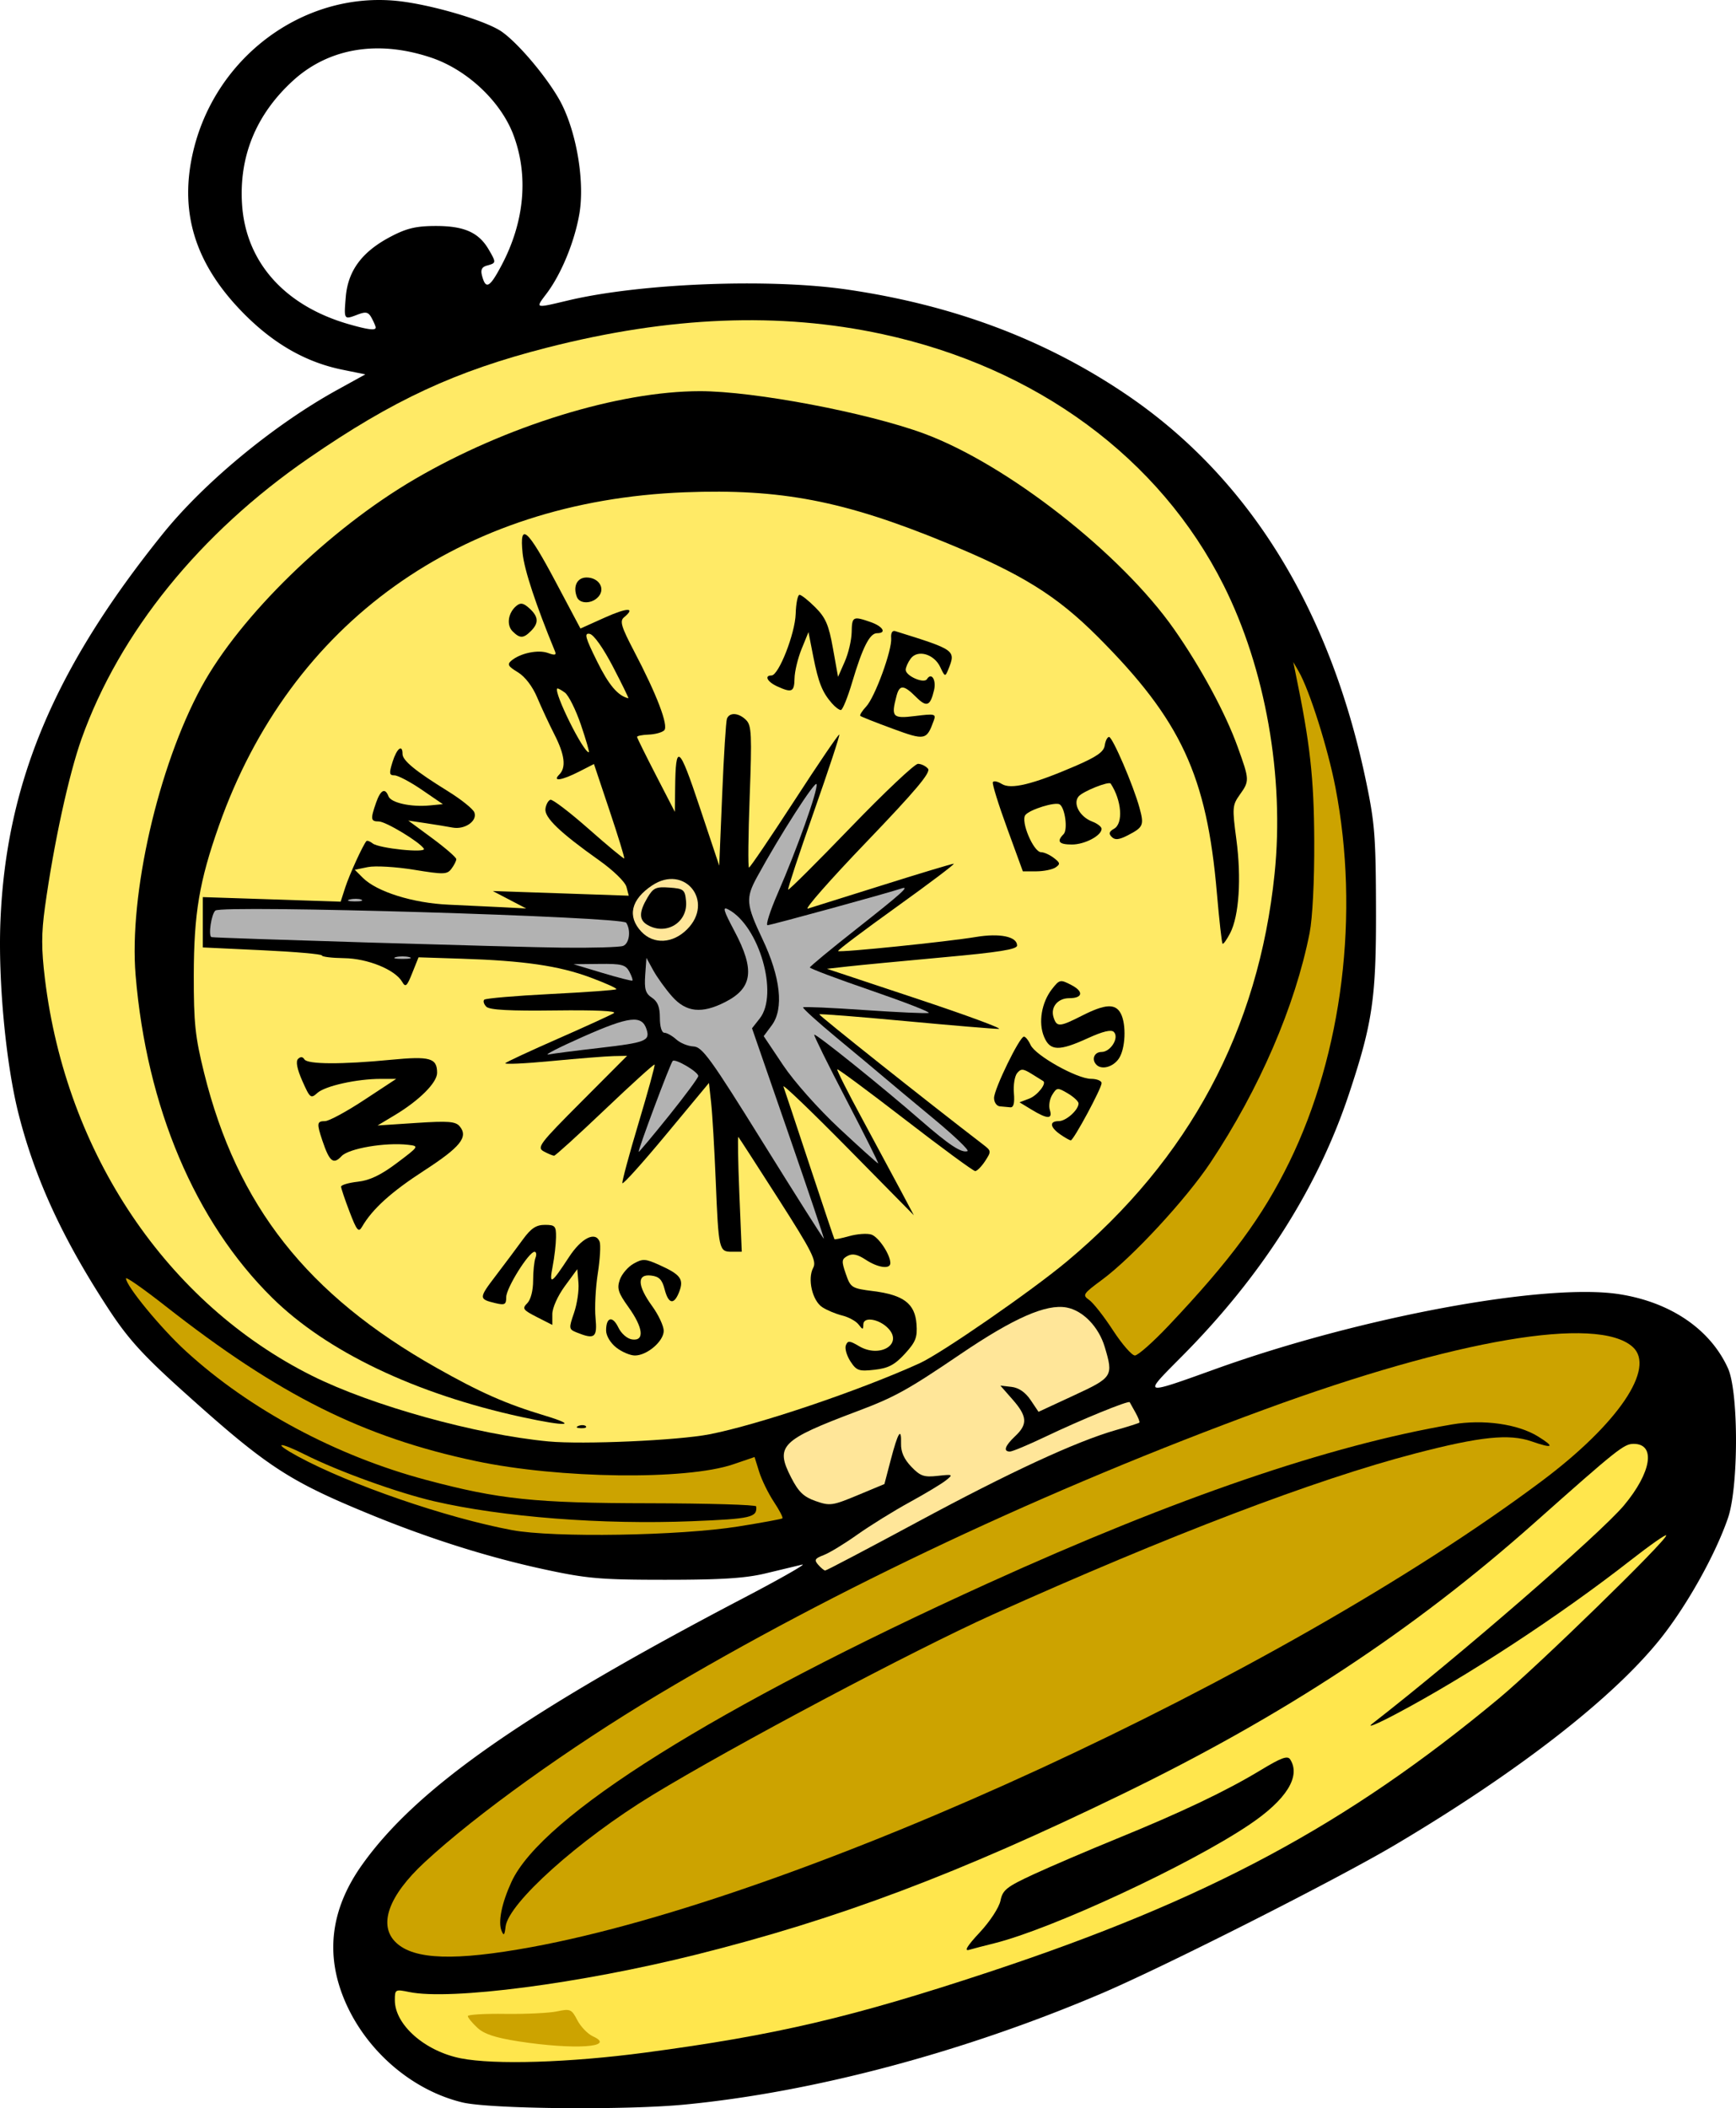 <svg xmlns="http://www.w3.org/2000/svg" viewBox="0 0 451.96 548.74" version="1.0"><path d="M97.895.006c-22.024.38-41.935 16.362-47.47 38.876-3.934 16 .187 29.65 12.875 42.562 7.887 8.026 16.311 12.84 25.813 14.78l6.002 1.22-7.409 4.09c-16.427 9.07-34.531 24.02-45.343 37.44-28.298 35.13-40.796 64.94-42.25 100.81-.63 15.53 1.431 37.29 4.75 50.28 4.326 16.95 11.542 32.56 23.468 50.76 4.981 7.59 8.815 11.84 19.156 21.15 22.032 19.84 27.62 23.49 49.248 32.35 15.23 6.23 30.51 11.05 45.07 14.18 11.08 2.39 14.64 2.69 31.5 2.69 14.32 0 20.72-.39 26-1.66 3.84-.92 8.12-1.95 9.5-2.28.03-.01.07-.03.09-.03h.03c.01 0 .03.03.03.03h.03v.03c0 .01-.02.03-.03.04l-.03.03c-.69.67-6.85 4.14-15.12 8.47-57.29 29.98-85.29 49.54-99.5 69.5-7.576 10.62-9.44 21.52-5.599 32.68 4.869 14.15 17.469 25.79 31.659 29.22 7.11 1.72 42.51 2.06 57.94.56 33.58-3.24 72.61-13.64 108.5-28.93 16.55-7.06 61.57-29.84 76.62-38.79 31.86-18.91 56.46-38.03 68.81-53.46 6.91-8.64 14.33-21.89 17.63-31.47 2.79-8.11 2.79-32.85 0-39-4.59-10.11-14.84-17.13-28.13-19.25-19.22-3.07-67.63 5.89-105.43 19.5-9.62 3.46-14.33 5.17-15.35 4.75a.169.169 0 00-.06-.03.332.332 0 01-.13-.16c0-.02.01-.07 0-.09 0-.04-.01-.11 0-.16.26-.99 2.73-3.42 6.78-7.5 20.86-20.96 35.49-43.9 43.66-68.47 6.15-18.49 7.1-24.96 7.03-48.4-.05-18.79-.34-22.33-2.72-33.57-9.5-44.88-30.8-78.95-62.78-100.4-21.04-14.119-44.58-22.932-72.06-26.972-20.27-2.98-53.93-1.674-72.87 2.843-4.6 1.095-6.7 1.618-7.22 1.281-.01-.002-.03.003-.04 0 0-.005-.02-.025-.03-.03 0-.007-.02-.026-.03-.032v-.03c0-.005-.03-.029-.03-.032v-.094c-.01-.442.67-1.329 1.75-2.75 3.86-5.063 7.37-13.542 8.63-20.875 1.38-8.06-.55-20.32-4.47-28.313-2.92-5.953-11.02-15.788-15.72-19.094-4.2-2.949-19.04-7.27-27.72-8.062a46.582 46.582 0 00-5.03-.187zm-.25 12.594c4.63-.093 9.52.706 14.53 2.375 9.41 3.138 18.25 11.425 21.53 20.25 3.95 10.602 2.83 22.571-3.12 33.813-3.11 5.87-4.12 6.412-5.1 2.687-.4-1.54-.03-2.258 1.38-2.625.57-.148 1.01-.29 1.31-.437.07-.039.16-.082.22-.125.01-.01.05-.05.06-.063.01-.006.03-.025.03-.03a.619.619 0 00.16-.281c.01-.033.03-.092.03-.126.02-.549-.49-1.474-1.5-3.188-2.58-4.365-6.37-6.03-13.66-6.03-5.13 0-7.59.573-11.75 2.75-7.51 3.93-11.175 8.862-11.746 15.75-.268 3.226-.396 4.7.125 5.155.031.025.089.076.125.094.49.218 1.396-.132 2.936-.719 2.09-.793 2.73-.62 3.56.938.53.981.98 2.024 1.04 2.406 0 .006-.01.026 0 .031v.031c-.01.013 0 .051 0 .063-.01.006 0 .025 0 .031-.01.006-.03.026-.04.032 0 .005.01.025 0 .031a.17.17 0 01-.03.062c0 .005-.03.027-.03.031-.01.01-.02.024-.03.032 0 .004-.03.027-.03.031a.095.095 0 00-.03.031c-.01.004-.03-.003-.03 0-.02.007-.05.026-.07.032-.01.005-.04.026-.06.031-.05.014-.13.022-.19.031-.88.128-2.91-.29-6.465-1.312-16.68-4.792-26.796-16.137-27.781-31.157-.823-12.544 3.668-23.46 13.25-32.219 5.908-5.399 13.253-8.242 21.376-8.406z"/><path d="M168.005 534.254c33.96-4.52 53.69-9.14 89.33-20.92 57-18.85 93.32-38.33 132.96-71.31 10.1-8.4 43.5-40.95 43.5-42.38 0-.43-4.21 2.52-9.36 6.54-18.38 14.37-42.7 30.29-61.14 40.02-4.95 2.61-7.65 3.7-6.01 2.43 22.33-17.34 59.32-49.42 65.51-56.81 7.17-8.57 8.35-16.01 2.52-16.01-2.52 0-4.17 1.31-25.96 20.67-31.43 27.91-65.01 50.01-107.06 70.44-42.73 20.78-74.07 32.58-111 41.82-30.13 7.54-64.01 11.96-74.75 9.75-3.64-.75-3.75-.69-3.75 2.13 0 6.4 7.83 13.28 17.19 15.13 8.79 1.73 28.32 1.12 48.02-1.5z" fill="#ffe64d"/><path d="M134.985 531.334c-6.09-.95-8.97-1.91-10.75-3.58-1.34-1.26-2.44-2.6-2.44-3 0-.39 4.39-.65 9.75-.57 5.37.07 11.42-.22 13.46-.65 3.46-.74 3.81-.59 5.3 2.29.87 1.69 2.71 3.59 4.07 4.21 6.21 2.83-4.78 3.56-19.39 1.3z" fill="#cca300"/><path d="M255.075 502.974c2.68-2.87 5.04-6.5 5.4-8.27.56-2.79 1.57-3.59 8.73-6.9 4.45-2.05 14.17-6.21 21.59-9.24 16.8-6.85 28.48-12.41 37.38-17.8 5.42-3.28 7.05-3.88 7.73-2.8 2.8 4.41-1.01 10.49-10.61 16.95-15.68 10.56-51.41 27.16-66.5 30.91-2.47.61-5.4 1.37-6.5 1.69-1.36.4-.48-1.05 2.78-4.54z"/><path d="M138.355 506.804c70.28-12.9 194.94-70.38 263-121.28 19.91-14.89 29.81-29.5 23.69-34.96-9.2-8.21-46.06-1.95-95.75 16.27-56.49 20.71-111.99 46.8-158 74.27-23.11 13.8-47.32 31.17-60.71 43.58-9.49 8.78-12.23 16.49-7.44 20.98 4.72 4.44 15.36 4.78 35.21 1.14z" fill="#cca300"/><path d="M130.575 502.554c-.95-2.32.04-7.19 2.59-12.74 7.89-17.14 53.24-45.55 124.13-77.75 48.88-22.21 88.86-35.88 120.77-41.31 8.12-1.38 17.09-.12 22.36 3.14 4.5 2.78 3.92 3.23-1.66 1.28-5.88-2.04-13.36-1.27-30.31 3.14-26.09 6.79-64.08 21.27-109.98 41.92-20.74 9.34-67.56 34.17-88.71 47.05-19.06 11.62-37.44 28.1-38.14 34.21-.26 2.24-.47 2.46-1.05 1.06z"/><path d="M238.825 396.164c24.08-12.98 41.26-20.93 51.61-23.91 3.22-.92 6.01-1.81 6.18-1.96.18-.15-.27-1.34-1-2.63-.72-1.29-1.4-2.5-1.5-2.69-.27-.53-12.77 4.59-21.93 8.97-4.46 2.13-8.62 3.87-9.25 3.87-1.82 0-1.32-1.47 1.36-4 3.31-3.1 3.16-5.18-.67-9.54l-3.18-3.62 2.9.33c1.89.22 3.6 1.4 4.96 3.41l2.07 3.08 9.21-4.27c10.11-4.68 10.31-5 8.03-12.61-1.57-5.24-5.66-9.47-9.92-10.27-5.3-.99-13.75 2.72-27.63 12.13-13.72 9.31-17.14 11.21-26.83 14.85-19.98 7.52-21.49 9.04-17.25 17.3 1.91 3.72 3.25 5.01 6.36 6.1 3.72 1.3 4.37 1.21 10.93-1.52l6.98-2.91 1.64-6.26c1.9-7.26 2.81-8.71 2.69-4.26-.06 2.14.78 4.04 2.65 5.99 2.36 2.47 3.31 2.8 6.9 2.4 3.96-.44 4.07-.38 2.16 1.15-1.1.89-5.37 3.46-9.5 5.72-4.12 2.25-10.22 6.04-13.56 8.4-3.33 2.37-7.29 4.78-8.79 5.35-2.31.88-2.53 1.27-1.44 2.51.71.81 1.53 1.49 1.82 1.51s11.09-5.66 24-12.62z" fill="#ffe699"/><path d="M192.295 397.304c6.05-.97 11.18-1.91 11.4-2.1s-.78-2.13-2.23-4.31c-1.44-2.18-3.16-5.69-3.82-7.81l-1.2-3.84-5.57 1.9c-12.22 4.16-45.23 3.75-66.96-.84-29.36-6.2-51.244-17.13-80.866-40.38-5.637-4.42-10.25-7.66-10.25-7.18 0 1.94 9.096 13 15.568 18.92 16.553 15.17 39.122 27.27 62.518 33.52 19.03 5.08 28.28 6.05 58.16 6.09 15.26.03 27.79.39 27.83.82.28 2.87-1.28 3.23-16.66 3.85-23.32.95-49.42-1.07-67.22-5.2-9.47-2.2-24.94-7.79-33.547-12.12-7.065-3.55-8.605-3.19-1.904.45 13.561 7.36 38.601 15.98 55.751 19.19 10.81 2.02 43.74 1.49 59-.96z" fill="#cca300"/><path d="M184.725 373.324c12.78-2.5 39.01-11.36 54.7-18.49 5.61-2.54 29.15-18.82 38.37-26.53 31.85-26.62 49.86-60.26 54.04-100.9 2.6-25.24-2.39-53.4-13.28-75.09-16.62-33.09-48.67-56.67-88.81-65.343-26.82-5.792-55.32-4.653-87.22 3.488-23.9 6.095-40.17 13.635-62.217 28.835-28.284 19.49-49.172 45.29-59.054 72.94-3.333 9.33-7.264 27.38-9.547 43.85-.948 6.84-.951 10.93-.016 18.64 5.517 45.53 31.771 84.52 69.608 103.4 15.596 7.77 42.606 15.27 61.496 17.06 8.97.84 33.69-.25 41.93-1.86z" fill="#ffea66"/><path d="M150.615 371.134c.72-.29 1.58-.25 1.91.08.34.33-.25.57-1.31.53-1.16-.05-1.4-.29-.6-.61zM135.795 368.824c-27.7-6.03-50.765-17.05-64.95-31.05-20.058-19.79-32.678-49.6-35.542-83.96-1.747-20.95 5.873-54.29 17.137-75 10.08-18.52 33.233-41.07 55.555-54.11 23.72-13.85 53.03-22.89 74.27-22.89 14.04 0 43.49 5.58 58.27 11.03 21.63 7.99 51.34 31.23 65.16 50.97 6.93 9.9 13.38 21.83 16.54 30.63 3.09 8.58 3.1 8.81.52 12.43-1.92 2.7-1.97 3.39-.87 11.63 1.34 10.13.7 19.9-1.62 24.38-.89 1.72-1.78 2.95-1.98 2.75s-.87-6.17-1.48-13.25c-2.63-30.52-9.34-44.95-30.97-66.61-10.79-10.81-19.91-16.45-39.75-24.6-26.38-10.84-42.84-14-67.79-13.04-58.39 2.25-102.65 33.94-121.32 86.85-5.09 14.42-6.495 22.79-6.523 38.83-.021 12.47.356 16.04 2.688 25.45 8.572 34.57 26.858 57.77 60.495 76.75 11.48 6.48 18.05 9.38 28.16 12.43 9.03 2.73 5.76 2.93-6 .38z"/><path d="M221.405 354.344c-.96-1.48-1.5-3.35-1.19-4.17.49-1.28.96-1.25 3.45.22 5.31 3.14 11.39-.42 7.7-4.51-2.31-2.55-6.56-3.31-6.6-1.18-.03 1.47-.14 1.47-1.25.03-.67-.87-2.57-1.91-4.22-2.32-1.65-.4-3.99-1.37-5.2-2.16-2.61-1.69-3.93-7.37-2.38-10.27.94-1.77-.3-4.23-9.02-17.86-5.56-8.69-10.27-15.98-10.47-16.19s-.08 6.43.26 14.75l.63 15.13h-2.59c-3.34 0-3.45-.47-4.19-18.5-.34-8.25-.87-17.35-1.19-20.22l-.57-5.22-11.14 13.41c-6.12 7.38-11.25 13.08-11.4 12.68-.14-.4 1.75-7.44 4.21-15.64s4.34-15.06 4.17-15.23-5.99 5.1-12.93 11.71c-6.95 6.61-12.89 12.01-13.22 12.01s-1.53-.49-2.66-1.1c-1.92-1.03-1.23-1.94 9.8-13l11.86-11.9-3.48.07c-1.92.04-9.22.62-16.22 1.29-7.01.67-12.41.91-12 .55.4-.37 6.58-3.24 13.73-6.38s13.68-6.13 14.5-6.63c.95-.58-4.73-.84-15.25-.71-11.81.15-17.09-.13-17.93-.97-.65-.65-.89-1.47-.54-1.83.36-.35 8.15-1.02 17.32-1.48s16.85-1.02 17.07-1.24c.23-.22-2.84-1.61-6.81-3.08-8.15-3.02-17.26-4.35-33.52-4.87l-11.17-.36-1.63 4.07c-1.39 3.5-1.76 3.83-2.63 2.32-1.83-3.18-8.98-6.09-15.15-6.17-3.159-.04-5.747-.36-5.75-.7-.003-.35-6.981-.96-15.506-1.36l-15.5-.73v-13.1l17.944.59 17.944.6 1.191-3.69c1.07-3.31 4.617-11.08 5.517-12.08.2-.21.93.06 1.63.61 1.64 1.3 14.07 2.57 13.33 1.37-1.08-1.74-9.92-7.09-11.73-7.09-2.13 0-2.21-.58-.73-4.85 1.18-3.39 2.36-4.01 3.24-1.7.65 1.69 5.85 2.85 10.73 2.38l3.43-.33-5.48-3.75c-3.02-2.06-6.22-3.75-7.1-3.75-1.39 0-1.46-.49-.52-3.5 1.1-3.52 2.6-4.72 2.6-2.07 0 1.7 3.33 4.44 11.78 9.67 3.46 2.14 6.57 4.63 6.92 5.54.85 2.23-2.48 4.55-5.68 3.95-1.38-.26-4.54-.78-7.02-1.15l-4.5-.67 6.25 4.61c3.44 2.54 6.25 4.99 6.25 5.43 0 .45-.56 1.56-1.25 2.48-1.14 1.53-1.98 1.55-9.78.28-4.7-.77-10.08-1.08-11.97-.7l-3.43.7 2.1 2.1c3.63 3.63 13.04 6.58 22.33 6.99 4.68.21 11.14.52 14.35.68l5.85.31-4.35-2.27-4.35-2.27 17.7.6 17.7.61-.6-2.29c-.34-1.3-3.44-4.31-7.11-6.91-10.27-7.28-14.32-11.18-13.98-13.45.16-1.1.74-2.15 1.29-2.32s5.04 3.25 9.98 7.61 9.1 7.81 9.24 7.66c.14-.14-1.57-5.73-3.81-12.41l-4.07-12.16-3.88 1.98c-4.49 2.29-7.06 2.68-5.16.77 1.85-1.84 1.45-5.14-1.26-10.45-1.36-2.67-3.37-6.98-4.47-9.59-1.22-2.91-3.17-5.46-5.05-6.6-2.57-1.56-2.84-2.06-1.64-3.05 2.33-1.94 6.97-2.89 9.49-1.96 1.75.65 2.22.55 1.84-.39-5.04-12.25-8-21.21-8.45-25.59-.85-8.25 1.24-6.42 8.65 7.54l6.41 12.07 6.34-2.85c5.91-2.65 8.15-2.67 4.98-.04-1.13.94-.67 2.46 2.6 8.71 5.99 11.41 9.07 19.5 7.89 20.68-.55.55-2.38 1.05-4.06 1.11-1.69.06-3.04.34-3.01.61.02.28 2.25 4.78 4.94 10l4.9 9.5.07-6c.13-12.1.98-11.47 6.38 4.72l5.1 15.28.77-18.5c.42-10.17.98-19.06 1.24-19.75.67-1.73 3.09-1.56 5 .36 1.41 1.4 1.52 3.86.92 20-.38 10.12-.46 18.39-.18 18.39s5.61-7.86 11.85-17.47c6.23-9.61 11.48-17.33 11.66-17.15.19.18-2.81 9.26-6.65 20.18s-6.84 20-6.66 20.18 7.51-7.12 16.28-16.21 16.65-16.53 17.51-16.53 2.04.57 2.62 1.27c.79.95-3.21 5.7-16.1 19.14-9.44 9.83-16.26 17.6-15.18 17.27 1.09-.33 9.89-3.1 19.57-6.14 9.68-3.05 17.96-5.54 18.4-5.54s-6.23 5.04-14.82 11.2-15.47 11.34-15.28 11.53c.44.44 28.42-2.42 35.91-3.67 6.19-1.03 10.69-.1 10.69 2.23 0 1-4.75 1.76-19.25 3.07-10.58.97-21.72 2.03-24.75 2.37l-5.5.62 23.5 7.81c12.93 4.3 22.47 7.82 21.21 7.83s-12.22-.91-24.35-2.04c-12.14-1.14-22.2-1.92-22.35-1.75-.21.23 27.76 22.47 42.72 33.95 2.06 1.58 2.08 1.74.44 4.25-.94 1.43-2.1 2.6-2.58 2.6s-8.69-6.02-18.23-13.39c-9.55-7.37-17.5-13.26-17.68-13.1-.18.17 2.68 5.86 6.36 12.65 3.67 6.79 8.23 15.27 10.13 18.84l3.45 6.5-17.24-17.5c-9.49-9.62-17-16.82-16.71-16 .3.83 3.37 10.05 6.82 20.5 3.46 10.45 6.36 19.1 6.46 19.23.09.12 1.84-.24 3.89-.81 2.06-.57 4.62-.75 5.71-.4 1.88.6 4.95 5.21 4.95 7.43 0 1.67-3.23 1.22-6.43-.89-2.11-1.39-3.42-1.67-4.69-.99-1.58.85-1.63 1.34-.47 4.69 1.25 3.61 1.5 3.77 7.19 4.49 7.84.99 10.82 3.26 11.21 8.56.26 3.48-.2 4.66-3.03 7.75-2.65 2.88-4.29 3.75-7.87 4.15-4.09.46-4.71.25-6.3-2.18z"/><path d="M205.235 294.954l-9.45-27.31 2.01-2.55c4.98-6.33-.13-24.07-8.17-28.37-1.6-.86-1.31.17 1.61 5.67 5.33 10.06 4.71 14.78-2.43 18.42-6.11 3.12-10.21 2.68-13.88-1.51-1.7-1.93-3.88-4.97-4.86-6.75l-1.77-3.24-.32 4.5c-.25 3.65.07 4.76 1.75 5.87 1.51 1 2.07 2.44 2.07 5.26 0 2.29.48 3.87 1.18 3.87.64 0 2.02.78 3.07 1.72 1.04.95 3.07 1.78 4.5 1.84 2.29.1 4.5 3.16 18.18 25.17 8.57 13.78 15.66 24.98 15.77 24.88.1-.09-4.06-12.45-9.26-27.47z" fill="#b2b2b2"/><path d="M220.325 286.214c-4.76-9.13-8.51-16.74-8.34-16.9.38-.37 17.69 13.54 27.62 22.2 7.53 6.55 10.69 8.64 12.28 8.11.54-.18-3.42-3.97-8.8-8.43s-11.14-9.26-12.79-10.67c-1.65-1.42-7.18-6.03-12.29-10.26s-9.12-7.86-8.92-8.07c.21-.21 7.43.11 16.05.71 8.61.59 16.11.93 16.65.75.55-.19-6.2-2.81-14.99-5.84-8.8-3.02-15.97-5.72-15.95-6 .02-.27 5.46-4.77 12.09-9.99 12.01-9.46 14.13-11.38 11.67-10.54-3.44 1.17-33.95 9.53-34.78 9.53-.52 0 .66-3.71 2.64-8.25 5.09-11.69 10.47-26.82 10.13-28.44-.26-1.22-9.65 13.4-15.5 24.15-3.01 5.51-2.86 7.14 1.4 16.13 4.73 9.96 5.62 18.14 2.45 22.44l-2.12 2.85 5.04 7.53c2.88 4.31 9.16 11.37 14.72 16.56 5.33 4.97 9.85 9.03 10.04 9.03s-3.55-7.47-8.3-16.6zM174.195 290.354c4.18-5.2 7.6-9.83 7.6-10.28 0-1.08-5.98-4.61-6.66-3.93-.64.65-9.25 23.67-8.85 23.67.16 0 3.72-4.25 7.91-9.46zM155.955 272.774c12.15-1.4 13.33-1.86 12.38-4.83-1.21-3.83-4.46-3.45-16.54 1.9-6.32 2.8-10.37 4.88-9 4.62 1.38-.26 7.3-1.02 13.16-1.69zM163.845 252.904c-.97-1.81-2.01-2.08-7.83-2.01l-6.72.07 7.5 2.26c4.13 1.24 7.65 2.14 7.84 2.01.18-.13-.18-1.18-.79-2.33zM106.545 249.124c-.96-.25-2.53-.25-3.5 0-.96.26-.17.46 1.75.46 1.93 0 2.72-.2 1.75-.46zM162.215 246.214c1.64-.63 2.1-4.04.82-6.04-1.03-1.59-105.13-4.69-106.96-3.17-1.045.87-1.896 6.58-1.026 6.91.678.26 79.096 2.62 91.416 2.75 7.79.09 14.88-.12 15.75-.45z" fill="#b2b2b2"/><path d="M178.875 241.894c7.23-7.23-.62-17.08-9.1-11.43-5.51 3.66-6.53 8.07-2.8 12.04 3.17 3.37 8.18 3.12 11.9-.61z" fill="#ffe699"/><path d="M168.545 240.734c-2.21-1.29-2.21-3.32 0-7.06 1.53-2.59 2.22-2.91 5.75-2.65 3.7.27 4.03.54 4.31 3.49.54 5.55-5.15 9.08-10.06 6.22z"/><path d="M94.065 234.164c-.67-.28-2.02-.29-2.997-.04-.973.25-.419.48 1.227.5 1.65.02 2.45-.19 1.77-.46z" fill="#b2b2b2"/><path d="M151.255 188.694c-1.33-3.92-3.22-7.71-4.19-8.42s-1.87-1.19-1.99-1.06c-.97.97 6.78 16.6 8.23 16.6.21 0-.72-3.2-2.05-7.12zM159.595 173.564c-2.57-4.93-5.01-8.38-6.08-8.58-1.48-.27-1.16.93 1.94 7.18 3.05 6.17 5.42 8.96 8.14 9.59.16.03-1.64-3.65-4-8.19z" fill="#ffea66"/><path d="M160.435 350.744c-1.52-1.2-2.64-3.07-2.64-4.44 0-3.51 1.69-3.91 3.2-.76.75 1.57 2.29 2.91 3.56 3.09 3.31.48 2.92-3.05-.94-8.42-2.69-3.75-3.04-4.86-2.24-7.14.52-1.48 2.14-3.36 3.59-4.17 2.37-1.33 3.04-1.3 6.74.37 5.48 2.47 6.37 3.68 5.14 6.92-1.35 3.54-2.81 3.3-3.82-.63-.65-2.52-1.44-3.32-3.53-3.56-3.71-.44-3.6 2.59.3 7.97 1.65 2.28 3 5.17 3 6.42 0 2.71-4.34 6.42-7.5 6.42-1.22 0-3.41-.93-4.86-2.07zM150.145 346.824c-2.07-.84-2.1-1.04-.7-5.1.8-2.33 1.32-5.84 1.15-7.8l-.3-3.58-3.25 4.43c-1.85 2.53-3.25 5.65-3.25 7.26v2.82l-4.03-2.05c-3.62-1.85-3.88-2.22-2.5-3.59.91-.91 1.53-3.31 1.53-5.89 0-2.39.28-5.05.61-5.92.34-.87.22-1.58-.25-1.58-1.47 0-7.36 9.42-7.36 11.78 0 1.95-.37 2.16-2.75 1.6-4.46-1.07-4.46-1.27.06-7.2 2.38-3.13 5.56-7.37 7.06-9.44 2.09-2.86 3.43-3.75 5.69-3.75 2.66 0 2.94.31 2.9 3.25-.02 1.79-.42 5.2-.88 7.58-.96 4.98-.38 4.64 4.26-2.45 3.24-4.97 6.9-6.8 7.98-3.99.31.82.1 4.53-.48 8.24-.58 3.72-.85 8.93-.59 11.57.49 5.16-.2 5.7-4.9 3.81zM90.998 315.384c-1.209-3.16-2.199-6.1-2.199-6.52 0-.43 1.962-1.01 4.356-1.28 3.12-.35 6.02-1.74 10.19-4.88 5.78-4.35 5.8-4.39 2.9-4.73-5.93-.68-15.458.94-17.337 2.96-2.113 2.27-3.123 1.45-4.964-4.01-1.531-4.55-1.457-5.11.675-5.11 1.001 0 5.582-2.47 10.176-5.5l8.36-5.5h-4.04c-6.21 0-14.474 1.84-16.487 3.66-1.711 1.55-1.928 1.37-3.914-3.11-1.374-3.11-1.763-5.1-1.121-5.74.641-.64 1.213-.6 1.652.11.811 1.31 9.688 1.36 22.52.11 10.2-.98 12.03-.47 12.03 3.4 0 2.55-4.61 7.16-11 11l-4.5 2.7 10.05-.66c8.4-.55 10.26-.4 11.34.89 2.3 2.77.18 5.39-9.29 11.53-8.58 5.56-13.45 9.97-16.15 14.62-.9 1.55-1.37.98-3.247-3.94zM276.025 295.264c-2.71-1.9-2.88-3.45-.38-3.45 1.9 0 5.15-2.91 5.15-4.61 0-.52-1.26-1.7-2.79-2.61-2.67-1.57-2.86-1.55-4.05.35-.69 1.1-.97 2.87-.64 3.94.79 2.46-.61 2.45-4.68-.02l-3.21-1.95 2.55-.97c2.1-.8 4.61-3.98 3.6-4.57-.15-.09-1.47-.91-2.93-1.82-2.28-1.42-2.83-1.46-3.83-.25-.65.78-1.03 3.12-.85 5.21.22 2.58-.07 3.77-.92 3.7-.68-.05-1.92-.16-2.75-.25-.82-.08-1.5-1.06-1.5-2.17 0-2.32 6.65-15.98 7.78-15.98.41 0 1.19.98 1.74 2.18 1.24 2.73 12.07 8.8 15.73 8.81 1.52.01 2.75.51 2.75 1.12 0 1.36-7.29 14.88-8.02 14.89-.29 0-1.53-.7-2.75-1.55zM285.465 277.154c-1.37-1.37-.6-3.34 1.3-3.34 2.39 0 4.69-3.74 3.21-5.22-.67-.67-2.88-.14-6.71 1.61-7.57 3.47-9.9 3.39-11.46-.37-1.53-3.69-.64-8.93 2.09-12.41 1.95-2.48 2.16-2.53 5-1.05 3.3 1.7 3.03 3.44-.53 3.44-2.99 0-4.91 2.34-4.08 4.96s1.54 2.57 7.51-.46c5.93-3 8.58-3.15 9.97-.56 1.54 2.87 1.25 9.31-.52 11.84-1.51 2.15-4.41 2.93-5.78 1.56zM262.195 215.554c-2.26-6.18-3.93-11.56-3.71-11.97.23-.4 1.27-.19 2.32.47 2.38 1.49 7.99.13 18.94-4.58 5.77-2.48 7.63-3.77 7.87-5.45.18-1.21.68-2.21 1.12-2.21.91 0 6.33 12.61 7.92 18.41 1.25 4.56 1.03 5.09-3.03 7.19-2.3 1.18-3.34 1.29-4.19.43s-.69-1.4.61-2.14c2.44-1.37 1.98-7.39-.88-11.74-.47-.7-7.24 2-8.36 3.34-1.55 1.88.31 5.3 3.56 6.54 1.34.51 2.43 1.36 2.43 1.89 0 1.76-4.39 4.08-7.72 4.08-3.4 0-4.06-.81-2.17-2.7 1.14-1.14.38-6.88-1.03-7.75-1.15-.71-7.71 1.31-8.91 2.75-1.32 1.6 2.1 9.7 4.09 9.7.75 0 2.24.67 3.3 1.49 1.68 1.28 1.74 1.61.44 2.48-.82.55-3.07 1-5 1.01h-3.5l-4.1-11.24zM232.325 189.644c-4.38-1.61-8.14-3.1-8.35-3.31s.48-1.31 1.53-2.43c2.3-2.47 6.76-14.69 6.51-17.8-.12-1.35.29-2.06 1.05-1.83 15.79 4.92 15.84 4.96 13.79 10.04-.77 1.89-.88 1.85-2.06-.67-1.6-3.43-5.91-4.66-7.71-2.21-.71.97-1.29 2.28-1.29 2.91 0 1.6 4.76 3.68 5.54 2.42 1.15-1.86 2.47.19 1.84 2.87-.99 4.19-1.93 4.54-4.71 1.76-3.16-3.16-4.26-3.23-5.04-.33-1.49 5.59-1.08 6.04 4.87 5.3 5.04-.63 5.44-.54 4.83 1.13-1.89 5.22-2.26 5.29-10.8 2.15zM216.585 183.064c-2.51-2.87-3.52-5.41-4.85-12.15l-1.25-6.39-1.79 4.39c-.98 2.42-1.81 5.87-1.84 7.65-.06 3.55-.68 3.84-4.51 2.09-2.57-1.17-3.44-2.84-1.49-2.84 1.87 0 6.14-10.88 6.3-16.06.08-2.71.53-4.93.99-4.93.47-.01 2.32 1.46 4.12 3.26 2.69 2.69 3.51 4.59 4.59 10.68l1.33 7.41 1.73-3.93c.96-2.16 1.77-5.61 1.81-7.68.08-4.11.33-4.25 4.93-2.65 3.25 1.14 4.27 2.9 1.67 2.9-1.9 0-3.77 3.7-6.46 12.75-1.18 3.99-2.51 7.25-2.95 7.25s-1.49-.78-2.33-1.75zM133.455 164.334c-1.65-1.65-1.18-4.83.97-6.62 1.1-.92 1.84-.78 3.39.62 2.39 2.16 2.51 3.82.41 5.91-1.95 1.96-2.88 1.97-4.77.09zM150.185 155.374c-1.07-2.77.07-5.06 2.52-5.06 3.15 0 4.94 2.78 3.16 4.92-1.64 1.98-4.95 2.06-5.68.14z"/><path d="M304.225 345.064c16.18-17.1 24.49-28.37 31.45-42.6 13.86-28.38 18.33-64.64 12.01-97.45-1.96-10.19-6.76-25.36-9.55-30.2l-1.44-2.5.56 2.73c3.83 18.46 4.83 27.4 4.9 43.77.05 10.48-.44 20.11-1.2 24-3.75 19.02-13.09 40.67-25.82 59.8-6.34 9.52-20.34 24.66-28.17 30.45-5.04 3.72-5.23 4.02-3.4 5.3 1.07.75 3.86 4.31 6.2 7.91 2.35 3.6 4.91 6.54 5.7 6.54.78 0 4.72-3.48 8.76-7.75z" fill="#cca300"/></svg>